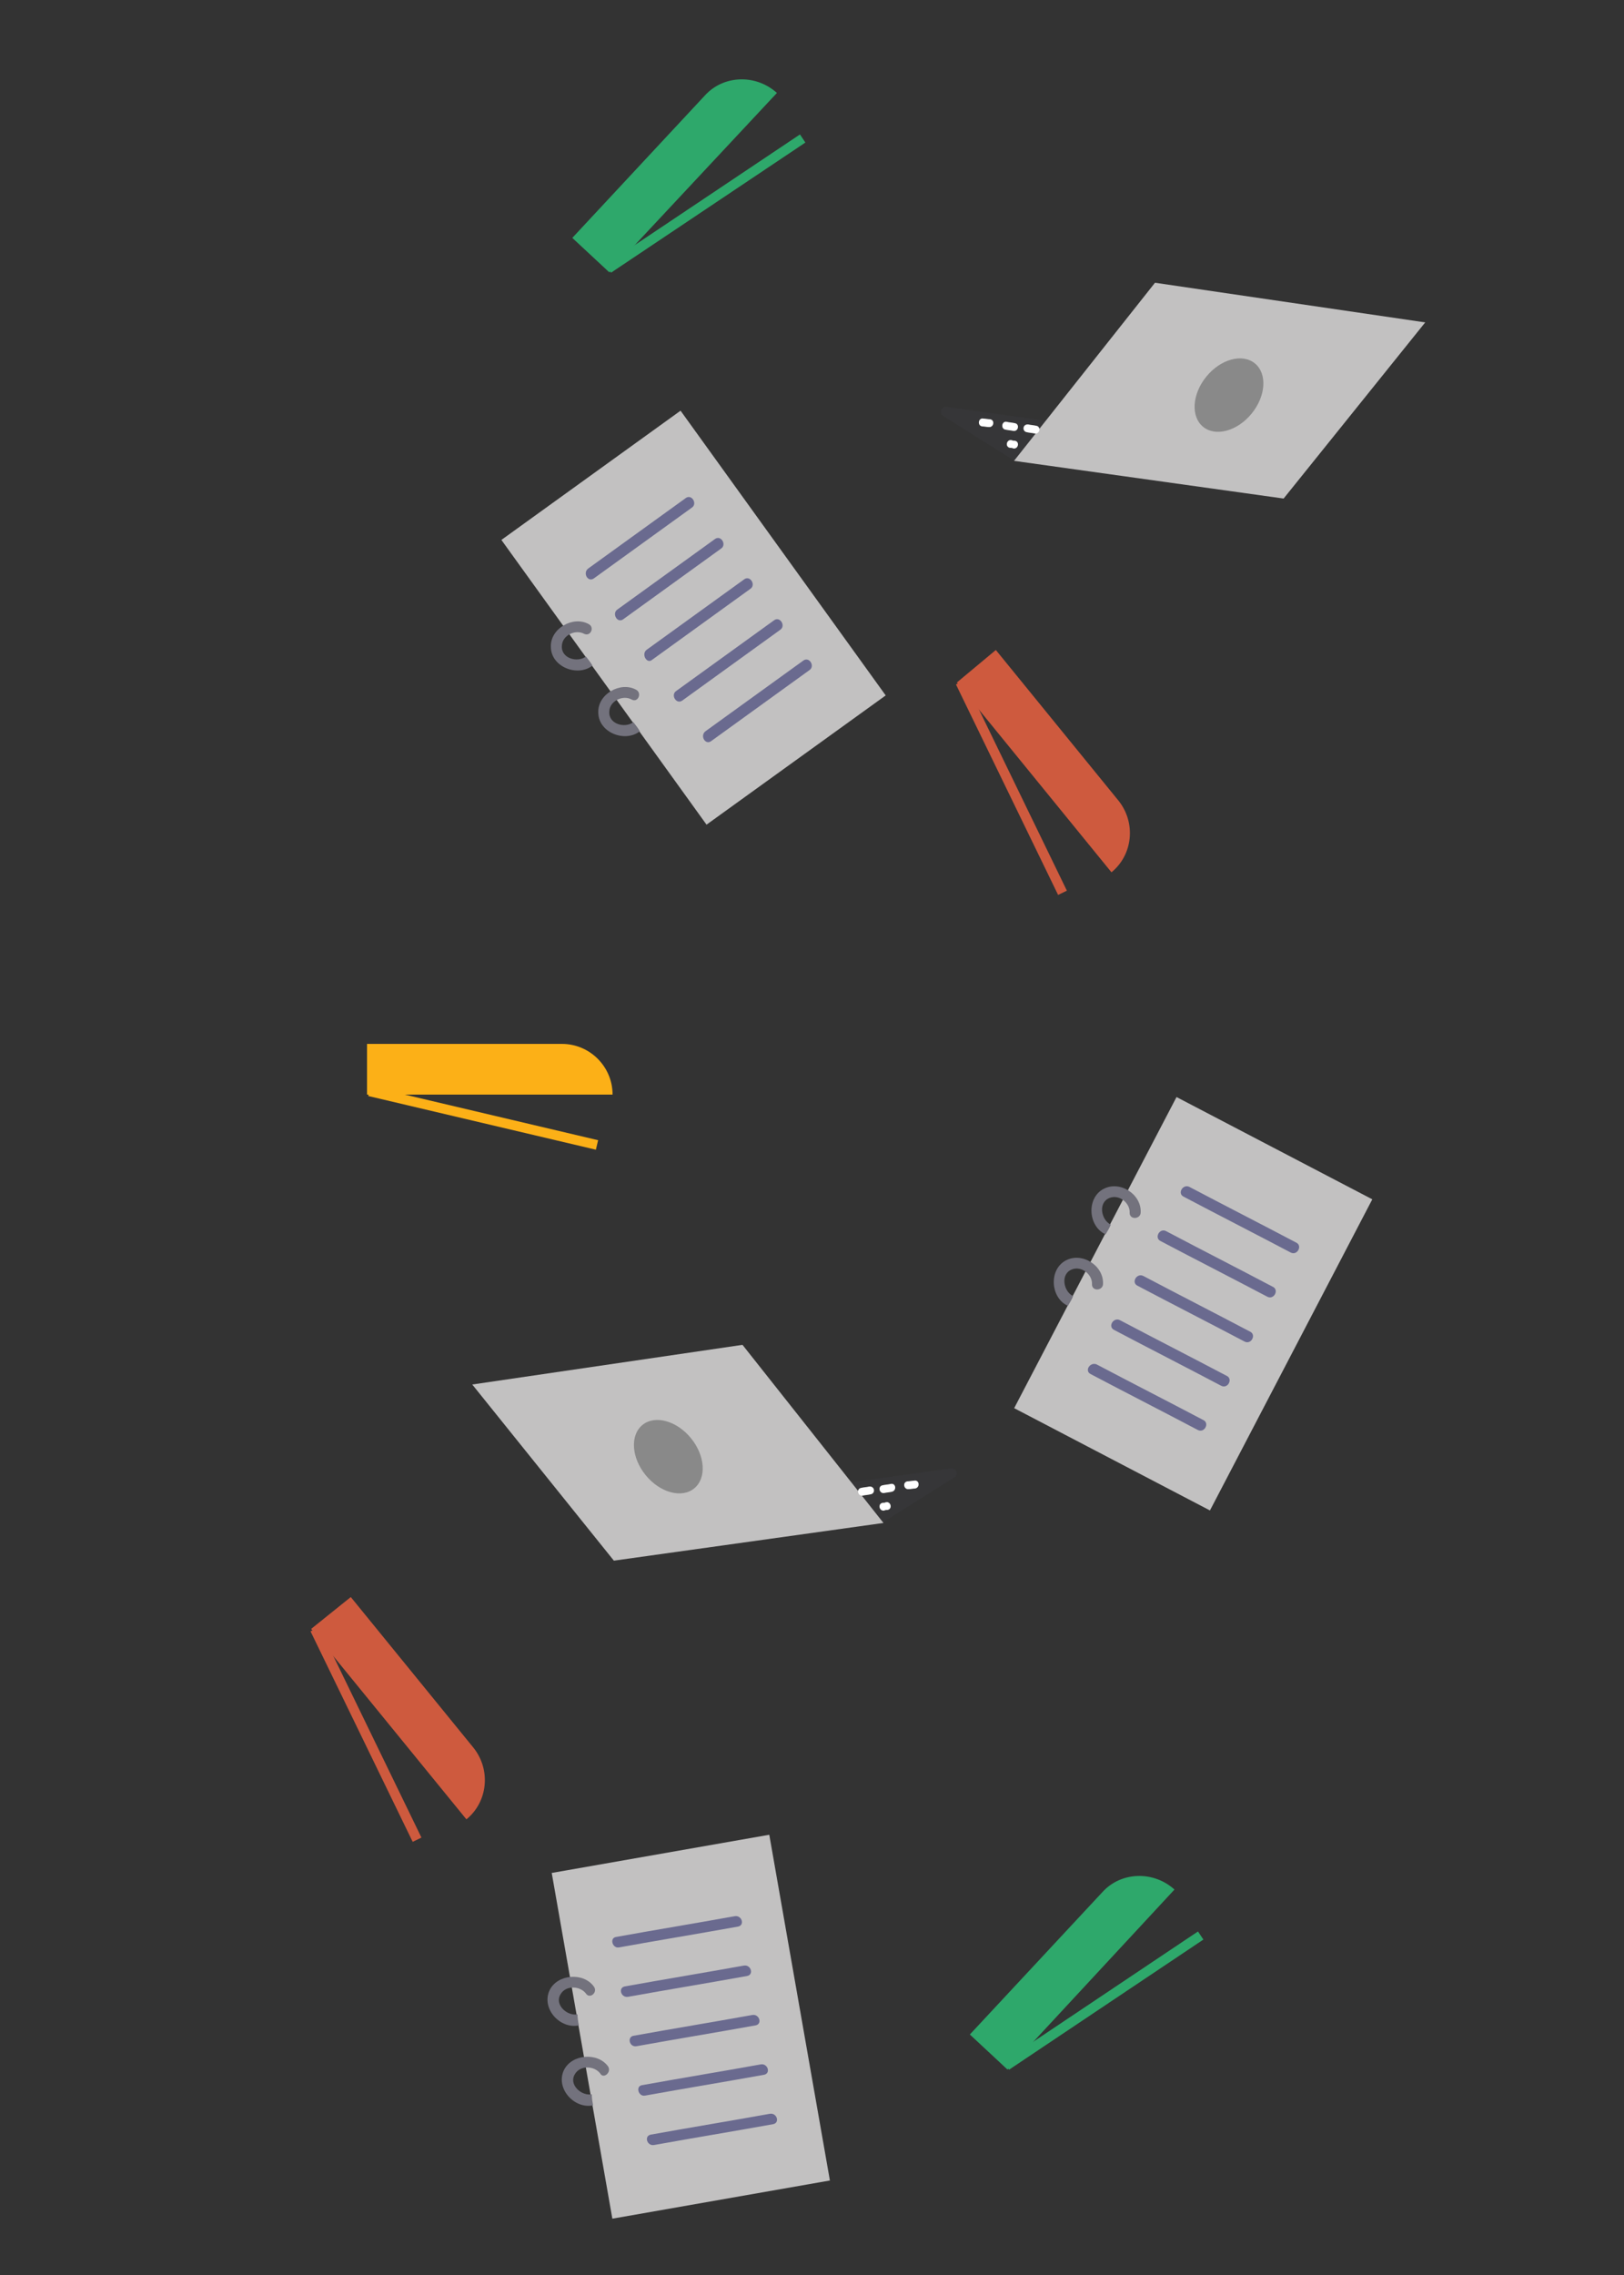 <svg xmlns="http://www.w3.org/2000/svg" viewBox="0 0 250 350"><rect x="0" y="0" width="250" height="350" fill="#333333" stroke="none"/><path fill="#363638" d="M190.2 68.8l-44.5-6.2c-.8-.1-1.2 1-.5 1.4l11 6.9 33.4 4.7.6-6.8z"/><path fill="#C2C1C1" d="M156.1 70.9l21.7-27.4 41.6 6.1-21.8 27.1z"/><path fill="#FFF" d="M151.2 65.6c.3 0 .7.1 1 .1.8.1 1-1.1.2-1.2-.3 0-.7-.1-1-.1-.8-.2-1 1.1-.2 1.2zM154.8 66.1c.4.1.8.1 1.2.2.8.1 1-1.1.2-1.2-.4-.1-.8-.1-1.2-.2-.8-.2-1 1.1-.2 1.2zM158.1 66.5c.4.1.8.1 1.2.2.8.1 1-1.1.2-1.2-.4-.1-.8-.1-1.2-.2-.9-.1-1 1.1-.2 1.2zM155.5 68.9c.2 0 .3 0 .5.1.8.1 1-1.1.2-1.2-.2 0-.3 0-.5-.1-.8-.1-1 1.1-.2 1.2z"/><ellipse transform="rotate(-140.751 189.211 60.744)" fill="#898989" cx="189.2" cy="60.7" rx="4.5" ry="6.3"/><path fill="#363638" d="M101.9 232.1l44.5-6.2c.8-.1 1.2 1 .5 1.4l-11 6.9-33.4 4.7-.6-6.8z"/><path fill="#C2C1C1" d="M136 234.3l-21.7-27.4-41.6 6.1 21.8 27.1z"/><path fill="#FFF" d="M140.9 229c-.3 0-.7.1-1 .1-.8.1-1-1.1-.2-1.2.3 0 .7-.1 1-.1.8-.2 1 1 .2 1.2zM137.3 229.5c-.4.1-.8.1-1.2.2-.8.1-1-1.1-.2-1.2.4-.1.8-.1 1.2-.2.8-.2 1 1 .2 1.2zM134 229.9c-.4.1-.8.1-1.2.2-.8.1-1-1.1-.2-1.2.4-.1.8-.1 1.2-.2.9-.1 1 1.1.2 1.2zM136.6 232.3c-.2 0-.3 0-.5.1-.8.1-1-1.1-.2-1.2.2 0 .3 0 .5-.1.8-.1 1 1.1.2 1.2z"/><ellipse transform="rotate(-39.249 102.898 224.128)" fill="#898989" cx="102.9" cy="224.1" rx="4.5" ry="6.3"/><g><path fill="#C2C1C1" d="M136.345 106.988l-27.58 19.883-31.58-43.805 27.581-19.883z"/><path fill="#6A6A8F" d="M91.4 89c5-3.6 10.1-7.3 15.1-10.9.9-.6 0-2.1-.9-1.5-5 3.6-10.1 7.3-15.1 10.9-.8.7 0 2.1.9 1.5zM95.9 95.3c5-3.6 10.1-7.3 15.1-10.9.9-.6 0-2.1-.9-1.5-5 3.6-10.1 7.3-15.1 10.9-.8.6 0 2.1.9 1.5zM100.4 101.5c5-3.6 10.1-7.3 15.1-10.9.9-.6 0-2.1-.9-1.5-5 3.6-10.1 7.3-15.1 10.9-.8.7.1 2.2.9 1.5zM105 107.8c5-3.6 10.1-7.3 15.1-10.9.9-.6 0-2.1-.9-1.5-5 3.6-10.1 7.3-15.1 10.9-.9.6 0 2.1.9 1.5zM109.5 114c5-3.6 10.1-7.3 15.1-10.9.9-.6 0-2.1-.9-1.5-5 3.6-10.1 7.3-15.1 10.9-.9.7 0 2.2.9 1.5z"/><path fill="#73727D" d="M90.6 96c-2.4-1.3-5.9.7-5.8 3.5 0 3.1 4.1 4.7 6.4 2.9-.3-.5-.6-.9-1-1.4-1.3 1-3.9.3-3.7-1.7.1-1.6 2.1-2.5 3.4-1.8 1 .5 1.7-1 .7-1.5zM97.9 106.1c-2.4-1.3-5.9.7-5.8 3.5 0 3.1 4.1 4.7 6.4 2.9-.3-.5-.6-.9-1-1.4-1.3 1-3.9.3-3.7-1.7.1-1.6 2.1-2.5 3.4-1.8 1 .6 1.7-1 .7-1.5z"/></g><g><path fill="#C2C1C1" d="M127.756 335.46l-33.49 5.875-9.332-53.19 33.49-5.875z"/><path fill="#6A6A8F" d="M95.3 299.6c6.1-1.1 12.2-2.1 18.3-3.2 1.1-.2.6-1.8-.5-1.6-6.1 1.1-12.2 2.1-18.3 3.2-1 .2-.5 1.8.5 1.6zM96.7 307.2c6.1-1.1 12.2-2.1 18.3-3.2 1.1-.2.6-1.8-.5-1.6-6.1 1.1-12.2 2.1-18.3 3.2-1.1.2-.6 1.8.5 1.6zM98 314.8c6.1-1.1 12.2-2.1 18.3-3.2 1.1-.2.6-1.8-.5-1.6-6.1 1.1-12.2 2.1-18.3 3.2-1 .2-.6 1.8.5 1.6zM99.3 322.4c6.1-1.1 12.2-2.1 18.3-3.2 1.1-.2.6-1.8-.5-1.6-6.1 1.1-12.2 2.1-18.3 3.2-1 .2-.5 1.8.5 1.6zM100.7 330c6.1-1.1 12.2-2.1 18.3-3.2 1.1-.2.6-1.8-.5-1.6-6.1 1.1-12.2 2.1-18.3 3.2-1.1.2-.6 1.8.5 1.6z"/><path fill="#73727D" d="M91.4 305.6c-1.6-2.2-5.6-1.9-6.8.6-1.3 2.8 1.6 6 4.5 5.4-.1-.6-.2-1.1-.2-1.7-1.6.3-3.6-1.5-2.6-3.1.8-1.4 3-1.3 3.9-.1.6.9 1.9-.2 1.2-1.1zM93.6 317.9c-1.6-2.2-5.6-1.9-6.8.6-1.3 2.8 1.6 6 4.5 5.4-.1-.6-.2-1.1-.2-1.7-1.6.3-3.6-1.5-2.6-3.1.8-1.4 3-1.3 3.9-.1.5.9 1.8-.2 1.2-1.1z"/></g><g><path fill="#C2C1C1" d="M186.261 232.377l-30.138-15.736 24.992-47.865 30.137 15.735z"/><path fill="#6A6A8F" d="M182.2 184.1c5.5 2.9 11 5.7 16.5 8.6 1 .5 1.8-1 .9-1.5-5.5-2.9-11-5.7-16.5-8.6-1-.5-1.9 1-.9 1.5zM178.6 190.9c5.5 2.9 11 5.7 16.5 8.6 1 .5 1.8-1 .9-1.5-5.5-2.9-11-5.7-16.5-8.6-1-.5-1.8 1-.9 1.5zM175.1 197.8c5.5 2.9 11 5.7 16.5 8.6 1 .5 1.8-1 .9-1.5-5.5-2.9-11-5.7-16.5-8.6-1-.5-1.9 1-.9 1.5zM171.5 204.6c5.5 2.9 11 5.7 16.5 8.6 1 .5 1.8-1 .9-1.5-5.5-2.9-11-5.7-16.5-8.6-1-.5-1.9 1-.9 1.5zM167.9 211.4c5.5 2.9 11 5.7 16.5 8.6 1 .5 1.8-1 .9-1.5-5.5-2.9-11-5.7-16.5-8.6-1-.4-1.9 1-.9 1.5z"/><path fill="#73727D" d="M175.6 186.5c.1-2.8-3.2-4.9-5.7-3.6-2.7 1.4-2.4 5.8.3 7 .3-.5.6-1 .8-1.5-1.5-.7-2-3.4-.2-4.1 1.5-.6 3.2.8 3.1 2.3 0 1.1 1.7 1 1.7-.1zM169.8 197.5c.1-2.8-3.2-4.9-5.7-3.6-2.7 1.4-2.4 5.8.3 7 .3-.5.6-1 .8-1.5-1.5-.7-2-3.4-.2-4.1 1.5-.6 3.2.8 3.1 2.3 0 1.1 1.7 1 1.7-.1z"/></g><g><path fill="#FCB017" d="M56.5 160.6h30c4.3 0 7.8 3.5 7.8 7.8H56.5v-7.8z"/><path fill="#FCB017" d="M91.73 176.876l-35.039-8.259.344-1.46 35.039 8.259z"/></g><g><path fill="#2EA86B" d="M88.1 36.6l20.4-21.9c2.9-3.2 7.9-3.3 11.1-.4L93.8 41.9l-5.7-5.3z"/><path fill="#2EA86B" d="M123.981 21.93l-29.92 20.024-.834-1.247 29.92-20.023z"/></g><g><path fill="#2EA86B" d="M149.3 313l20.4-21.9c2.9-3.2 7.9-3.3 11.1-.4l-25.7 27.7-5.8-5.4z"/><path fill="#2EA86B" d="M185.252 298.395l-29.92 20.023-.834-1.247 29.92-20.023z"/></g><g><path fill="#CE5A3E" d="M153.3 100l18.9 23.2c2.7 3.4 2.2 8.3-1.1 11L147.3 105l6-5z"/><path fill="#CE5A3E" d="M162.886 137.683l-15.725-32.386 1.35-.655 15.725 32.385z"/></g><g><path fill="#CE5A3E" d="M54 245.7l18.9 23.2c2.7 3.4 2.2 8.3-1.1 11l-23.9-29.3 6.1-4.9z"/><path fill="#CE5A3E" d="M63.529 283.36l-15.725-32.385 1.35-.655 15.724 32.386z"/></g></svg>